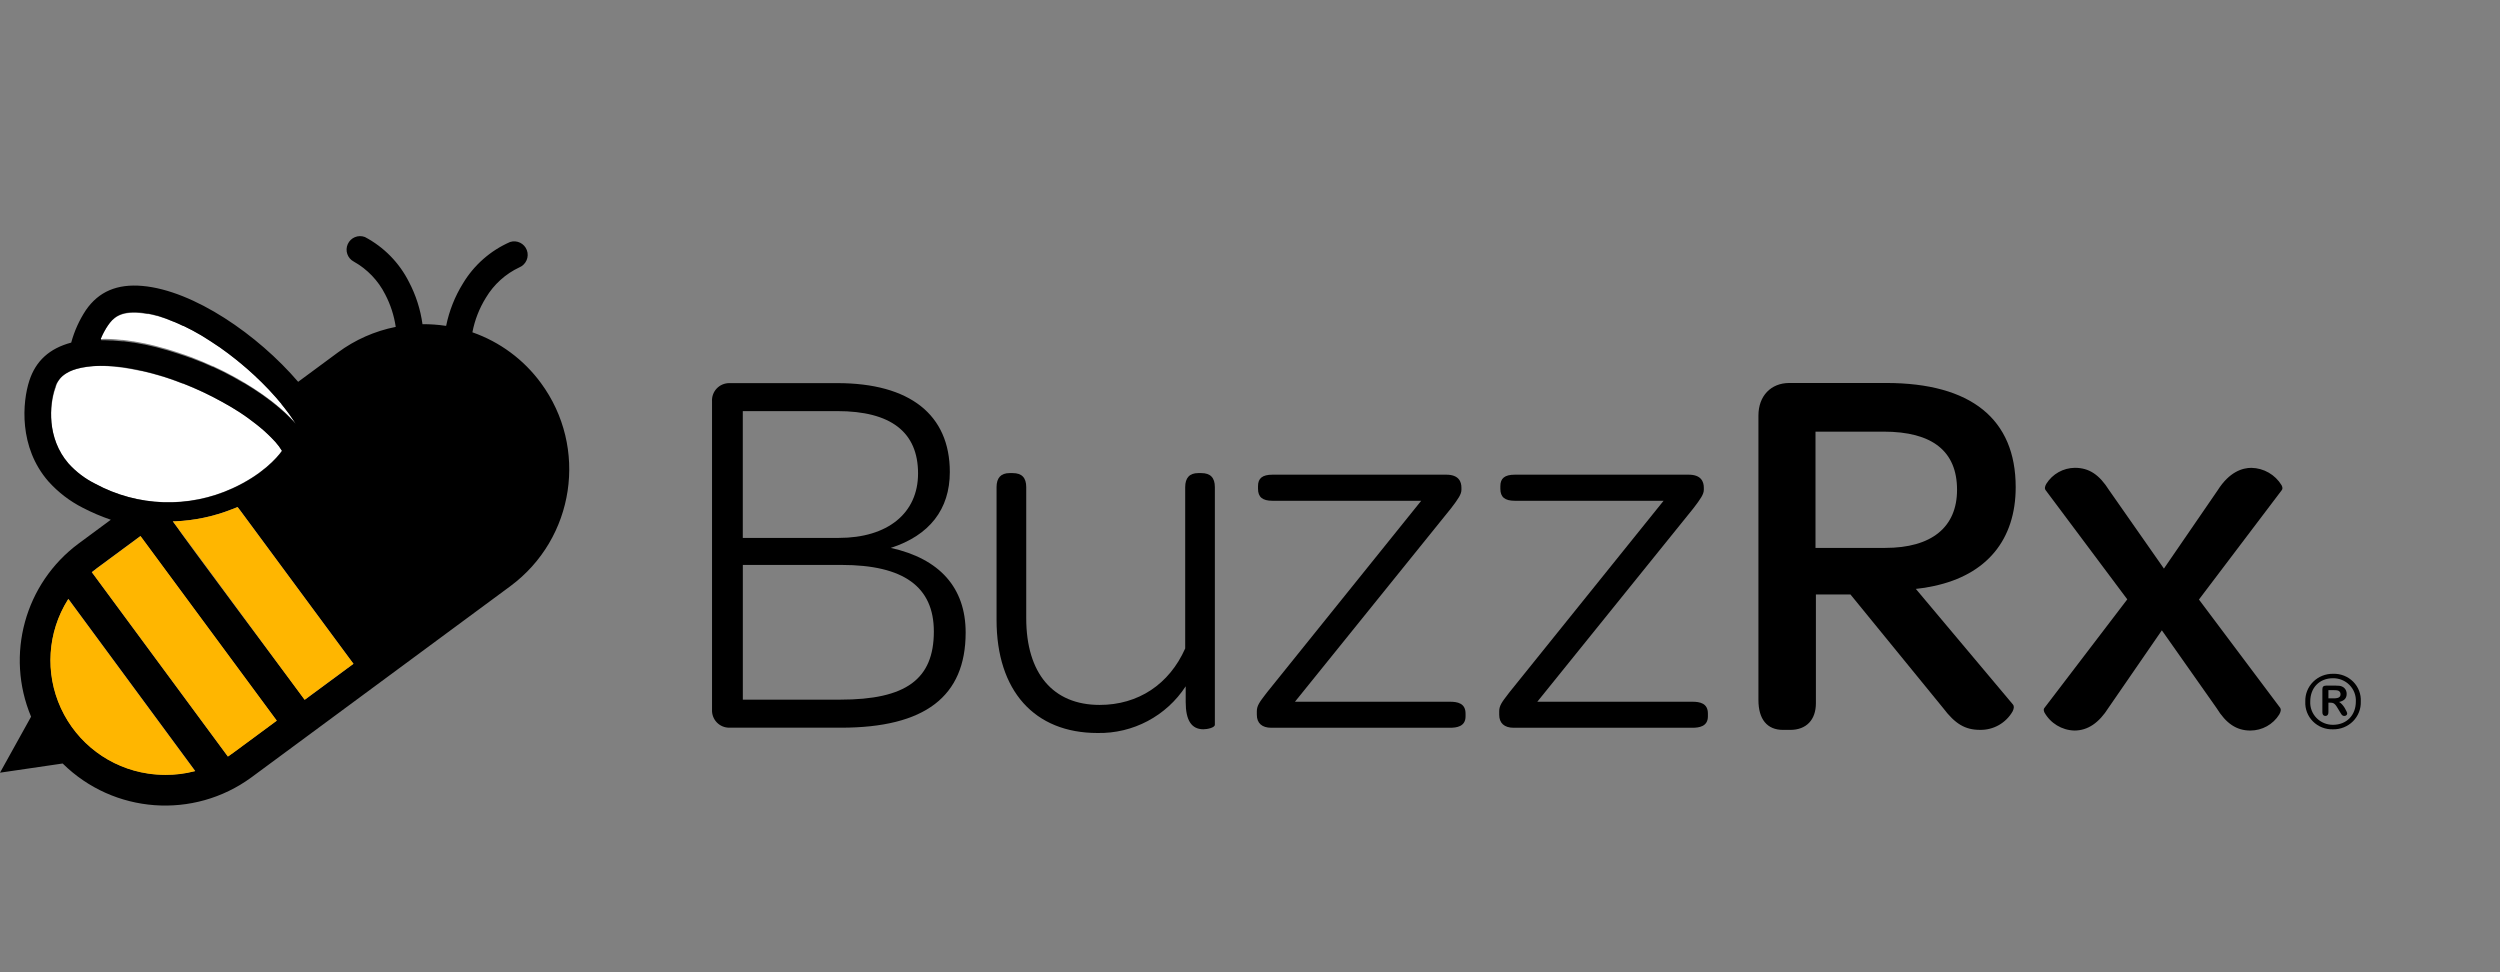 <?xml version="1.0" encoding="UTF-8"?>
<svg width="180px" height="70px" viewBox="0 0 180 70" version="1.1" xmlns="http://www.w3.org/2000/svg" xmlns:xlink="http://www.w3.org/1999/xlink">
    <rect x="0" y="0" width="180" height="70" fill="#808080" stroke="none"/>
    <title>Slice</title>
    <g id="Page-1" stroke="none" stroke-width="1" fill="none" fill-rule="evenodd">
        <g id="buzzrx-logo" transform="translate(0, 17.001)" fill-rule="nonzero">
            <g id="Group" transform="translate(51.264, 10.574)" fill="#000000">
                <path d="M12.871,11.874 C15.656,10.979 17.123,9.095 17.123,6.41 C17.123,2.282 14.245,0.01 9.02,0.01 L1.241,0.01 C0.899,0.01 0.571,0.151 0.336,0.4 C0.102,0.65 -0.019,0.985 0.002,1.327 L0.002,23.517 C-0.015,23.857 0.107,24.189 0.342,24.435 C0.576,24.681 0.901,24.82 1.241,24.819 L9.285,24.819 C15.325,24.819 18.263,22.578 18.263,17.967 C18.263,14.75 16.402,12.653 12.871,11.874 Z M15.973,17.894 C15.973,21.331 13.961,22.799 9.246,22.799 L2.22,22.799 L2.22,13.1 L9.324,13.1 C13.797,13.1 15.973,14.669 15.973,17.894 L15.973,17.894 Z M2.217,11.154 L2.217,2.025 L9.02,2.025 C12.879,2.025 14.836,3.534 14.836,6.514 C14.836,9.376 12.65,11.154 9.131,11.154 L2.217,11.154 Z" id="Shape"></path>
                <path d="M35.233,6.488 L35.004,6.488 C34.385,6.488 34.07,6.829 34.07,7.5 L34.07,19.114 C32.922,21.698 30.687,23.179 27.91,23.179 C24.55,23.179 22.625,20.907 22.625,16.933 L22.625,7.5 C22.625,6.818 22.307,6.488 21.651,6.488 L21.425,6.488 C20.803,6.488 20.488,6.829 20.488,7.5 L20.488,17.058 C20.488,22.156 23.205,25.201 27.759,25.201 C30.313,25.25 32.712,23.98 34.106,21.839 L34.106,22.973 C34.106,24.293 34.525,24.933 35.384,24.933 C35.662,24.933 36.206,24.819 36.206,24.605 L36.206,7.5 C36.206,6.818 35.886,6.488 35.233,6.488 Z" id="Path"></path>
                <path d="M53.137,22.95 L41.973,22.95 L53.21,9.025 C53.73,8.346 53.959,8.01 53.959,7.69 L53.959,7.536 C53.959,7.11 53.769,6.602 52.872,6.602 L40.354,6.602 C39.628,6.602 39.313,6.862 39.313,7.422 L39.313,7.62 C39.313,8.216 39.639,8.481 40.354,8.481 L51.063,8.481 L39.977,22.255 L39.87,22.393 C39.444,22.95 39.228,23.231 39.228,23.629 L39.228,23.889 C39.228,24.493 39.6,24.824 40.268,24.824 L53.129,24.824 C53.613,24.824 54.256,24.74 54.256,24.004 L54.256,23.814 C54.264,23.049 53.66,22.95 53.137,22.95 Z" id="Path"></path>
                <path d="M70.588,22.95 L59.422,22.95 L70.659,9.025 C71.179,8.346 71.411,8.01 71.411,7.69 L71.411,7.536 C71.411,7.11 71.221,6.602 70.323,6.602 L57.803,6.602 C57.077,6.602 56.762,6.862 56.762,7.422 L56.762,7.62 C56.762,8.216 57.085,8.481 57.803,8.481 L68.514,8.481 L57.428,22.255 L57.322,22.393 C56.892,22.95 56.679,23.231 56.679,23.629 L56.679,23.889 C56.679,24.493 57.051,24.824 57.72,24.824 L70.581,24.824 C71.062,24.824 71.705,24.74 71.705,24.004 L71.705,23.814 C71.713,23.049 71.111,22.95 70.588,22.95 Z" id="Path"></path>
                <path d="M93.866,7.5 C93.866,2.595 90.645,-1.73406263e-15 84.547,-1.73406263e-15 L77.568,-1.73406263e-15 C76.238,-1.73406263e-15 75.343,0.939 75.343,2.342 L75.343,22.828 C75.343,24.212 75.97,24.977 77.112,24.977 L77.633,24.977 C78.788,24.977 79.481,24.259 79.481,23.054 L79.481,15.226 L81.968,15.226 L88.638,23.4 C89.507,24.548 90.226,24.975 91.29,24.975 C92.264,24.997 93.17,24.482 93.65,23.634 C93.752,23.421 93.757,23.255 93.671,23.153 L86.676,14.826 C87.114,14.784 87.548,14.714 87.977,14.617 C91.779,13.811 93.866,11.284 93.866,7.5 Z M89.643,7.69 C89.643,10.389 87.808,11.874 84.472,11.874 L79.452,11.874 L79.452,3.503 L84.357,3.503 C87.865,3.503 89.643,4.911 89.643,7.69 L89.643,7.69 Z" id="Shape"></path>
                <path d="M113.009,7.359 C112.546,6.599 111.726,6.127 110.836,6.11 C110.196,6.11 109.251,6.391 108.408,7.726 L104.538,13.363 L100.599,7.729 C99.883,6.592 99.144,6.108 98.129,6.108 C97.291,6.115 96.515,6.55 96.07,7.261 C95.966,7.448 95.94,7.588 96.005,7.695 L101.9,15.578 L95.943,23.385 C95.873,23.455 95.867,23.564 95.927,23.707 C96.364,24.498 97.187,24.999 98.09,25.024 C99.05,25.024 99.857,24.483 100.557,23.372 L104.39,17.808 L108.327,23.403 C109.017,24.524 109.769,25.024 110.761,25.024 C111.608,25.025 112.396,24.587 112.843,23.866 C112.957,23.663 112.983,23.512 112.915,23.398 L107.06,15.591 L113.03,7.706 C113.092,7.62 113.085,7.508 113.009,7.359 Z" id="Path"></path>
            </g>
            <g id="Group" transform="translate(3.686, 5.518)" fill="#FFFFFF">
                <path d="M4.238,1.888 L4.28,1.888 C4.54,1.901 4.8,1.922 5.06,1.951 L5.06,1.951 L5.123,1.951 C5.383,1.977 5.617,2.011 5.87,2.052 L5.893,2.052 C6.153,2.091 6.39,2.138 6.64,2.19 L6.64,2.19 L6.661,2.19 C6.939,2.248 7.22,2.31 7.501,2.383 L7.501,2.383 L7.6,2.409 L7.6,2.409 C8.109,2.539 8.616,2.689 9.123,2.859 L9.123,2.859 L9.237,2.898 L9.237,2.898 C9.497,2.984 9.74,3.072 9.989,3.158 L9.989,3.158 C10.25,3.26 10.531,3.367 10.799,3.478 L10.799,3.478 L10.799,3.478 C11.059,3.59 11.335,3.707 11.598,3.827 L11.621,3.827 L11.621,3.827 C12.381,4.175 13.121,4.563 13.841,4.988 L13.841,4.988 C14.317,5.271 14.775,5.566 15.204,5.867 L15.204,5.867 C15.418,6.018 15.626,6.169 15.826,6.325 L15.826,6.325 C15.996,6.458 16.162,6.586 16.321,6.724 L16.321,6.724 C16.48,6.856 16.633,6.984 16.779,7.124 L16.8,7.143 C16.925,7.26 17.06,7.377 17.161,7.494 L17.247,7.582 C17.37,7.707 17.487,7.843 17.596,7.957 L17.614,7.978 C17.523,7.837 17.429,7.694 17.331,7.551 L17.26,7.45 C17.164,7.314 17.065,7.189 16.964,7.041 L16.948,7.023 C16.831,6.864 16.706,6.708 16.576,6.549 L16.576,6.534 C16.446,6.377 16.316,6.219 16.175,6.063 L16.175,6.063 C16.011,5.878 15.845,5.696 15.673,5.511 L15.673,5.511 C15.329,5.149 14.968,4.79 14.588,4.439 L14.572,4.439 L14.572,4.439 C14.382,4.264 14.192,4.093 13.994,3.918 L13.979,3.918 C13.592,3.582 13.193,3.259 12.782,2.95 L12.724,2.906 C12.524,2.758 12.326,2.612 12.123,2.469 L12.089,2.448 L12.089,2.448 C11.892,2.31 11.689,2.175 11.488,2.042 L11.457,2.024 C11.257,1.894 11.059,1.763 10.859,1.652 L10.762,1.594 C10.564,1.48 10.364,1.365 10.166,1.259 L10.117,1.235 C9.929,1.134 9.74,1.04 9.552,0.949 L9.471,0.907 C9.279,0.819 9.089,0.733 8.899,0.647 L8.777,0.629 C8.584,0.551 8.394,0.478 8.207,0.413 L8.168,0.4 C7.988,0.34 7.811,0.285 7.647,0.236 L7.621,0.236 L7.546,0.215 C7.369,0.166 7.192,0.127 7.025,0.093 L6.973,0.093 L6.921,0.093 L6.661,0.054 C6.565,0.041 6.471,0.028 6.38,0.02 C4.925,-0.11 4.433,0.421 4.085,0.926 L4.085,0.926 C4.04,0.988 3.995,1.056 3.952,1.129 C3.913,1.194 3.874,1.261 3.835,1.334 L3.798,1.399 L3.71,1.571 C3.71,1.594 3.689,1.618 3.676,1.641 C3.637,1.722 3.598,1.805 3.562,1.901 C3.783,1.868 4.009,1.875 4.238,1.888 Z" id="Path"></path>
                <path d="M13.055,12.626 C15.158,11.668 16.251,10.447 16.615,9.927 C16.48,9.701 16.324,9.489 16.149,9.292 C16.071,9.201 15.985,9.11 15.889,9.016 L15.761,8.889 L15.616,8.746 C15.556,8.686 15.491,8.628 15.428,8.571 L15.324,8.475 L15.087,8.272 L15.022,8.215 L14.739,7.991 L14.694,7.957 L14.374,7.715 L14.351,7.699 C14.236,7.614 14.119,7.53 13.997,7.439 L13.997,7.439 L13.617,7.179 L13.617,7.179 C13.206,6.917 12.777,6.667 12.331,6.429 L12.331,6.429 C11.887,6.183 11.428,5.949 10.952,5.727 L10.952,5.727 C10.481,5.508 10,5.303 9.513,5.113 L9.487,5.113 C9.003,4.925 8.516,4.754 8.027,4.592 L7.993,4.592 C7.509,4.441 7.025,4.311 6.546,4.204 L6.507,4.204 C6.031,4.098 5.563,4.015 5.107,3.944 L5.066,3.944 C4.622,3.88 4.176,3.841 3.728,3.827 L3.684,3.827 C3.476,3.827 3.273,3.827 3.072,3.845 C2.924,3.845 2.781,3.871 2.638,3.89 L2.622,3.89 C2.479,3.91 2.336,3.931 2.198,3.96 C2.06,3.988 1.992,4.007 1.896,4.033 L1.828,4.051 L1.828,4.051 L1.618,4.119 L1.618,4.119 L1.573,4.134 C1.419,4.19 1.269,4.26 1.128,4.345 L1.128,4.345 C1.065,4.382 1.003,4.423 0.944,4.467 L0.944,4.467 L0.944,4.467 C0.838,4.543 0.742,4.63 0.657,4.728 L0.657,4.728 C0.621,4.774 0.584,4.819 0.553,4.865 L0.553,4.865 C0.493,4.956 0.44,5.052 0.397,5.152 L0.397,5.152 L0.397,5.173 C0.379,5.21 0.364,5.248 0.35,5.287 C0.349,5.297 0.349,5.306 0.35,5.316 L0.35,5.316 L0.303,5.451 C-0.116,6.617 -0.332,9.032 1.248,10.853 C1.792,11.458 2.446,11.956 3.174,12.319 C6.237,13.967 9.896,14.08 13.055,12.626 Z" id="Path"></path>
            </g>
            <path d="M38.941,10.569 C37.704,8.884 35.986,7.614 34.013,6.925 C34.181,6.041 34.511,5.196 34.986,4.432 C35.556,3.477 36.399,2.715 37.406,2.244 C37.882,2.039 38.114,1.496 37.933,1.01 C37.752,0.524 37.221,0.265 36.727,0.422 C35.312,1.041 34.125,2.085 33.331,3.41 C32.751,4.346 32.342,5.378 32.123,6.457 C32.109,6.458 32.094,6.458 32.079,6.457 C31.529,6.375 30.974,6.336 30.419,6.34 C30.273,5.276 29.943,4.246 29.443,3.295 C28.747,1.914 27.638,0.785 26.271,0.063 C25.789,-0.119 25.25,0.105 25.039,0.575 C24.828,1.044 25.019,1.596 25.474,1.835 C26.445,2.379 27.232,3.2 27.733,4.193 C28.116,4.926 28.373,5.717 28.493,6.535 C26.986,6.834 25.564,7.463 24.329,8.377 L21.467,10.49 C18.57,7.107 13.949,3.914 10.256,3.586 C8.434,3.425 7.107,3.992 6.186,5.325 L6.186,5.325 C5.711,6.044 5.353,6.835 5.127,7.667 C3.565,8.083 2.576,8.981 2.113,10.405 L2.113,10.405 C1.613,11.94 1.332,15.196 3.485,17.66 C4.184,18.44 5.022,19.083 5.957,19.557 C6.608,19.895 7.284,20.184 7.979,20.421 L5.668,22.128 C1.79,25 0.374,30.15 2.238,34.601 L0,38.632 L4.512,37.971 C8.184,41.595 13.943,42.017 18.104,38.968 L27.423,32.087 L36.74,25.207 C41.386,21.77 42.371,15.22 38.941,10.569 Z M7.258,7.388 C7.294,7.3 7.333,7.217 7.372,7.128 L7.406,7.058 L7.495,6.886 L7.531,6.821 C7.57,6.748 7.609,6.681 7.648,6.616 C7.687,6.551 7.737,6.475 7.781,6.413 L7.781,6.413 C8.13,5.908 8.622,5.372 10.076,5.507 C10.167,5.507 10.261,5.528 10.357,5.541 L10.618,5.58 L10.618,5.58 L10.67,5.58 C10.886,5.619 11.104,5.668 11.325,5.731 L11.351,5.731 L11.351,5.731 C11.729,5.85 12.1,5.989 12.463,6.147 L12.463,6.147 L12.575,6.194 L12.575,6.194 C12.764,6.272 12.954,6.358 13.147,6.454 L13.147,6.454 L13.243,6.483 L13.243,6.483 C13.646,6.675 14.049,6.891 14.453,7.128 L14.453,7.128 L14.55,7.186 L14.55,7.186 C14.963,7.446 15.377,7.706 15.786,7.987 L15.82,8.008 L15.82,8.008 C16.023,8.151 16.22,8.297 16.421,8.445 L16.421,8.445 L16.478,8.489 L16.478,8.489 C17.101,8.959 17.701,9.46 18.274,9.991 L18.274,9.991 L18.274,9.991 C18.654,10.342 19.015,10.701 19.359,11.063 L19.359,11.063 L19.359,11.063 L19.359,11.063 C19.531,11.248 19.697,11.43 19.861,11.615 L19.861,11.615 C19.999,11.771 20.121,11.93 20.262,12.086 L20.262,12.101 C20.392,12.26 20.522,12.416 20.634,12.575 L20.65,12.593 C20.751,12.728 20.85,12.853 20.946,13.002 L21.017,13.103 C21.115,13.246 21.209,13.389 21.3,13.53 L21.311,13.538 C21.201,13.413 21.084,13.278 20.962,13.163 C20.936,13.132 20.905,13.103 20.876,13.075 C20.761,12.957 20.639,12.84 20.514,12.723 L20.493,12.705 C20.348,12.57 20.194,12.445 20.035,12.304 L20.035,12.304 C19.877,12.172 19.71,12.044 19.541,11.906 L19.541,11.906 C19.341,11.75 19.132,11.599 18.919,11.448 L18.919,11.448 C18.495,11.149 18.042,10.86 17.571,10.579 L17.555,10.579 L17.555,10.579 C17.321,10.441 17.082,10.319 16.84,10.17 L16.84,10.17 C16.358,9.91 15.856,9.65 15.346,9.421 L15.323,9.421 L15.278,9.403 C15.018,9.288 14.779,9.179 14.524,9.072 L14.524,9.072 L14.505,9.072 C14.245,8.968 13.985,8.867 13.74,8.77 L13.714,8.77 L13.714,8.77 C13.454,8.674 13.212,8.586 12.962,8.51 L12.848,8.471 C12.588,8.388 12.348,8.307 12.098,8.234 L12.044,8.219 C11.804,8.148 11.565,8.081 11.325,8.021 L11.226,7.995 C10.984,7.932 10.742,7.878 10.503,7.826 L10.386,7.802 L10.365,7.802 C10.123,7.753 9.881,7.706 9.639,7.667 L9.595,7.667 C9.366,7.628 9.139,7.599 8.913,7.573 L8.848,7.573 L8.786,7.573 C8.559,7.547 8.333,7.529 8.109,7.516 L8.018,7.516 L7.976,7.516 C7.747,7.503 7.521,7.495 7.297,7.498 L7.258,7.388 Z M6.86,17.829 C6.132,17.468 5.479,16.974 4.934,16.372 C3.354,14.55 3.57,12.135 3.943,10.99 C3.958,10.943 3.974,10.899 3.992,10.852 C3.991,10.843 3.991,10.833 3.992,10.824 L3.992,10.824 C4.005,10.785 4.021,10.746 4.039,10.709 L4.039,10.709 L4.039,10.688 C4.089,10.582 4.149,10.481 4.218,10.386 L4.218,10.386 L4.218,10.386 C4.325,10.23 4.457,10.093 4.609,9.98 L4.609,9.98 C4.668,9.936 4.729,9.895 4.794,9.858 L4.794,9.858 C4.935,9.774 5.084,9.703 5.239,9.647 L5.239,9.647 L5.283,9.632 C5.353,9.606 5.426,9.585 5.501,9.561 L5.501,9.561 C5.616,9.53 5.738,9.499 5.871,9.47 C6.004,9.442 6.152,9.421 6.295,9.4 L6.311,9.4 C6.454,9.382 6.597,9.366 6.745,9.356 C6.761,9.171 6.758,9.179 6.745,9.356 C7.404,9.317 8.064,9.343 8.718,9.431 L8.744,9.431 C10.25,9.644 11.726,10.036 13.139,10.6 L13.139,10.6 L13.165,10.6 L13.165,10.6 C14.145,10.985 15.098,11.435 16.017,11.948 L16.017,11.948 C16.463,12.194 16.889,12.45 17.295,12.715 L17.295,12.715 L17.678,12.976 L17.678,12.976 C17.797,13.059 17.917,13.142 18.032,13.236 L18.055,13.252 L18.375,13.494 L18.419,13.527 L18.7,13.754 L18.776,13.816 L19.013,14.019 L19.117,14.116 C19.179,14.173 19.244,14.23 19.304,14.29 L19.45,14.433 L19.577,14.561 C19.666,14.654 19.752,14.745 19.838,14.836 C20.012,15.032 20.168,15.242 20.303,15.466 C19.939,15.987 18.846,17.207 16.743,18.165 C13.579,19.612 9.919,19.487 6.86,17.829 Z M14.006,38.523 C13.326,38.698 12.626,38.786 11.924,38.783 C11.505,38.782 11.087,38.75 10.672,38.689 C7.92,38.282 5.56,36.514 4.395,33.988 C3.231,31.462 3.42,28.518 4.898,26.162 L4.926,26.118 L13.701,38.023 L13.701,38.023 L14.058,38.51 L14.006,38.523 Z M19.731,35.025 L16.793,37.19 C16.728,37.24 16.658,37.287 16.59,37.334 L16.564,37.354 L16.4,37.466 L6.605,24.194 L6.761,24.072 L6.795,24.046 L6.985,23.898 L9.915,21.735 L10.107,21.592 L19.918,34.877 L19.731,35.025 Z M25.008,31.122 L21.94,33.386 L21.61,32.938 C21.61,32.938 12.77,21.087 12.84,21.082 L12.444,20.536 L12.606,20.536 C14.014,20.476 15.402,20.181 16.712,19.661 L17.11,19.505 L17.371,19.848 L25.123,30.346 L25.453,30.794 L25.008,31.122 Z" id="Shape" fill="#000000"></path>
            <g id="Group" transform="translate(3.628, 19.51)" fill="#FFB600">
                <path d="M1.288,6.618 L1.259,6.662 C-0.219,9.019 -0.408,11.962 0.757,14.488 C1.921,17.015 4.282,18.783 7.034,19.19 C7.448,19.251 7.866,19.282 8.285,19.283 C8.988,19.286 9.687,19.199 10.367,19.023 L10.419,19.01 L1.288,6.618 Z" id="Shape"></path>
                <path d="M21.49,10.841 L13.737,0.344 L13.477,0 L13.079,0.156 C11.77,0.673 10.384,0.967 8.978,1.025 L8.816,1.025 L18.304,13.873 L21.373,11.609 L21.82,11.279 L21.49,10.841 Z" id="Path"></path>
                <path d="M6.492,2.087 L6.3,2.23 L3.37,4.393 L3.18,4.541 L3.146,4.567 L2.99,4.689 L12.785,17.961 L12.949,17.849 L12.975,17.829 C13.042,17.782 13.113,17.735 13.178,17.686 L16.108,15.523 L16.303,15.38 L6.492,2.087 Z" id="Path"></path>
            </g>
            <path d="M165.982,33.511 C165.964,32.98 166.168,32.466 166.547,32.088 C166.926,31.71 167.446,31.502 167.986,31.512 C168.527,31.494 169.05,31.7 169.429,32.08 C169.807,32.46 170.006,32.979 169.977,33.511 C169.996,34.041 169.792,34.555 169.414,34.933 C169.036,35.311 168.517,35.52 167.978,35.51 C167.437,35.529 166.913,35.323 166.533,34.943 C166.153,34.563 165.954,34.043 165.982,33.511 L165.982,33.511 Z M168.789,34.548 C168.83,34.548 168.866,34.54 168.897,34.523 C168.928,34.507 168.953,34.485 168.971,34.458 C168.989,34.43 168.998,34.402 168.998,34.373 C168.998,34.346 168.983,34.296 168.952,34.223 C168.921,34.15 168.878,34.069 168.823,33.979 C168.768,33.888 168.705,33.803 168.635,33.723 C168.565,33.643 168.491,33.582 168.414,33.541 C168.597,33.501 168.734,33.433 168.825,33.338 C168.915,33.242 168.96,33.114 168.96,32.954 C168.96,32.876 168.947,32.802 168.92,32.732 C168.893,32.662 168.854,32.601 168.802,32.548 C168.75,32.495 168.691,32.455 168.623,32.427 C168.568,32.401 168.505,32.384 168.436,32.376 C168.366,32.368 168.283,32.364 168.185,32.364 L167.478,32.364 C167.384,32.364 167.316,32.385 167.274,32.427 C167.232,32.469 167.211,32.536 167.211,32.63 L167.211,34.282 C167.211,34.369 167.23,34.435 167.268,34.48 C167.306,34.525 167.36,34.548 167.429,34.548 C167.494,34.548 167.546,34.526 167.586,34.483 C167.626,34.44 167.646,34.373 167.646,34.282 L167.646,33.593 L167.799,33.593 C167.876,33.593 167.94,33.603 167.99,33.623 C168.041,33.644 168.091,33.682 168.141,33.738 C168.19,33.793 168.246,33.874 168.308,33.981 L168.483,34.271 C168.524,34.339 168.556,34.391 168.58,34.426 C168.604,34.461 168.632,34.49 168.666,34.513 C168.699,34.536 168.74,34.548 168.789,34.548 Z M168.036,33.281 L167.646,33.281 L167.646,32.69 L168.048,32.69 C168.197,32.69 168.297,32.701 168.348,32.722 C168.402,32.745 168.444,32.779 168.474,32.824 C168.504,32.87 168.519,32.922 168.519,32.982 C168.519,33.058 168.5,33.118 168.463,33.161 C168.425,33.205 168.371,33.235 168.299,33.253 C168.228,33.272 168.14,33.281 168.036,33.281 Z M169.621,33.511 C169.643,33.069 169.478,32.639 169.166,32.321 C168.854,32.003 168.422,31.826 167.973,31.832 C167.001,31.832 166.338,32.514 166.338,33.506 C166.315,33.948 166.48,34.379 166.792,34.697 C167.104,35.015 167.537,35.192 167.986,35.185 C168.956,35.18 169.621,34.498 169.621,33.506 L169.621,33.511 Z" id="Shape" fill="#000000"></path>
        </g>
    </g>
</svg>